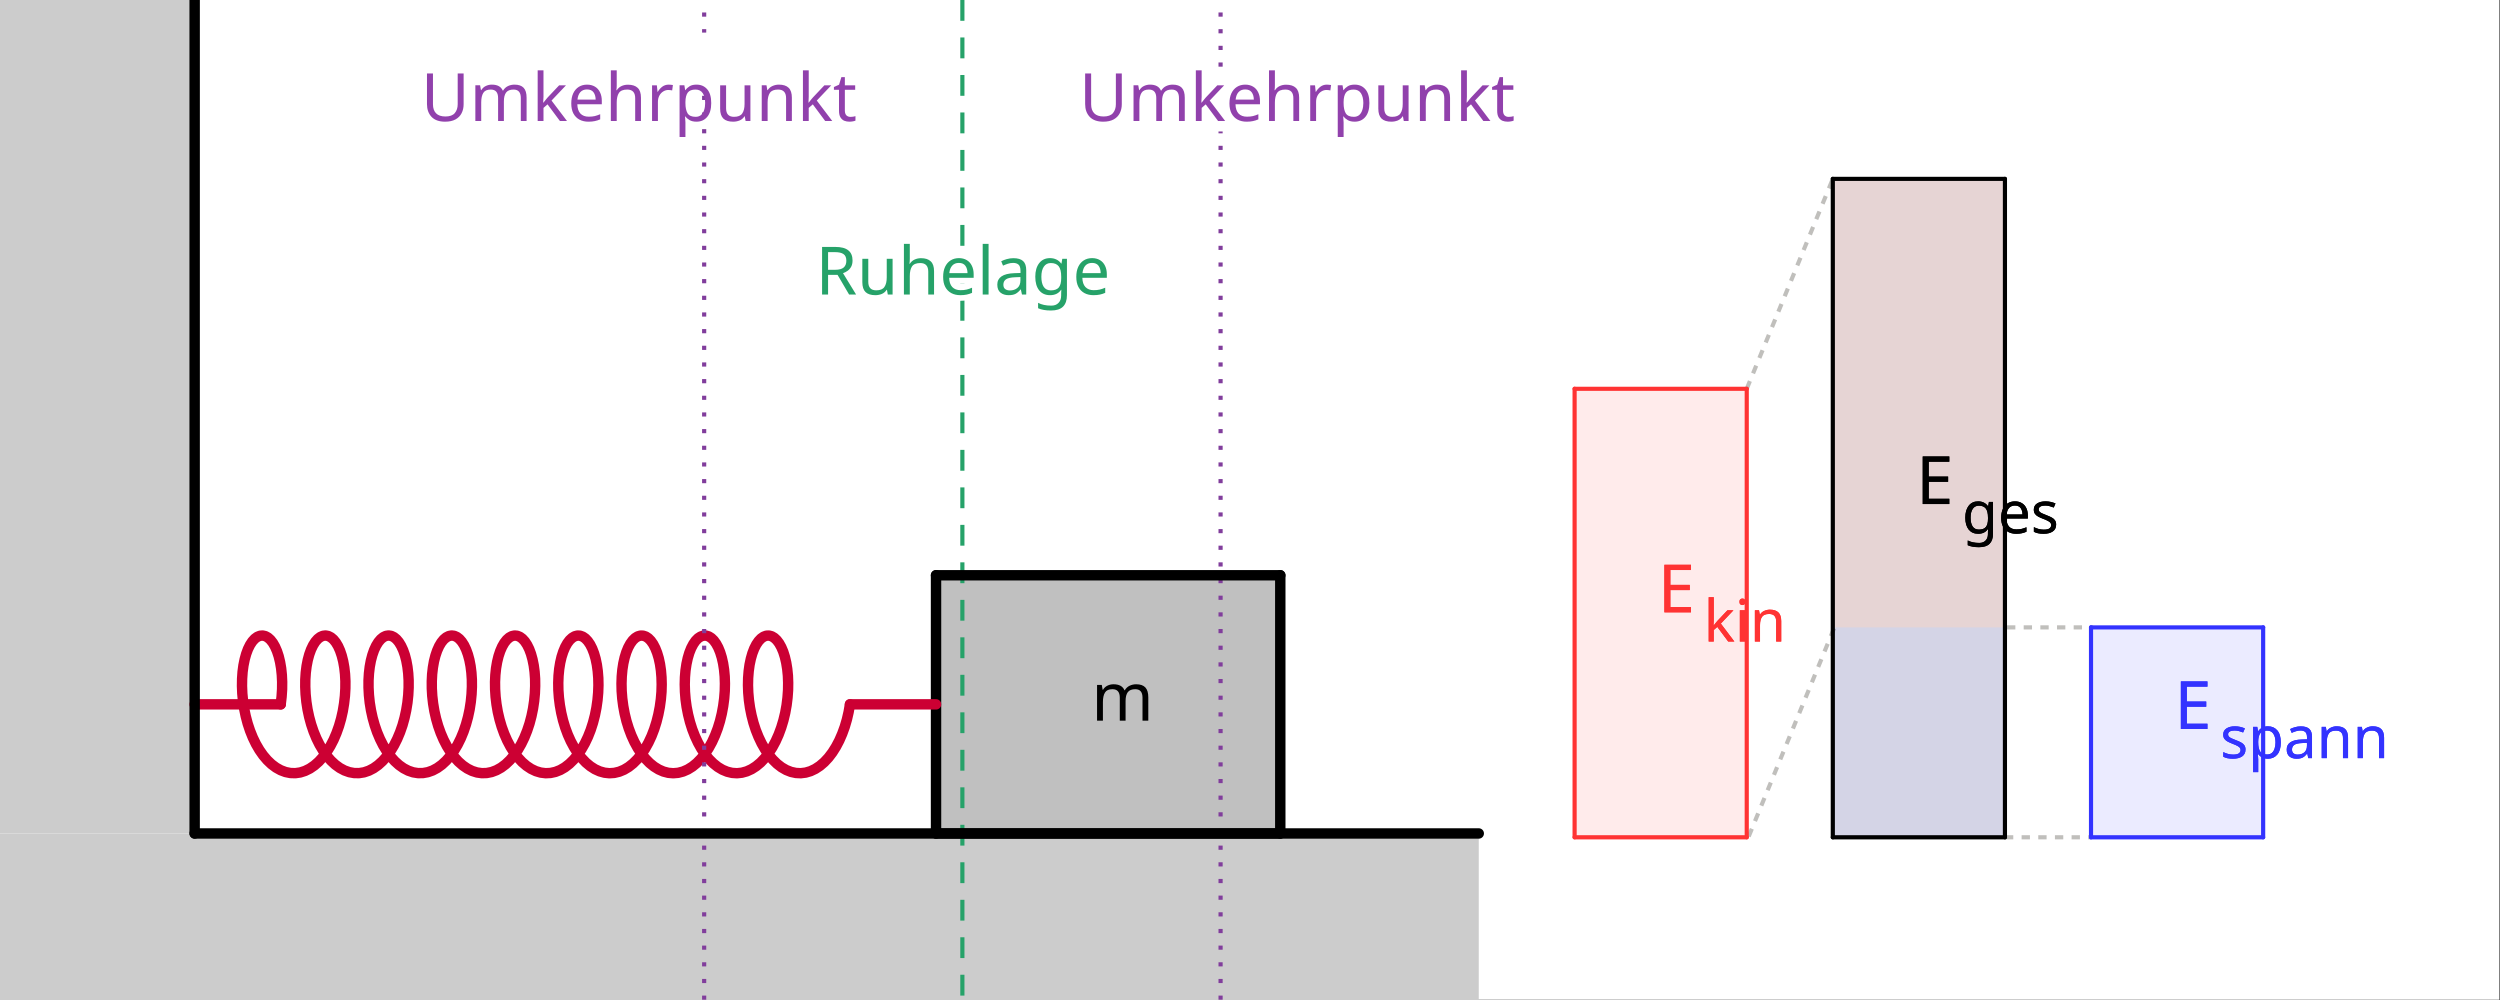 <?xml version="1.0" encoding="UTF-8" standalone="no"?>
<!-- Created with Inkscape (http://www.inkscape.org/) -->
<svg id="svg1" height="240" viewBox="0 0 600 240" width="600" xmlns="http://www.w3.org/2000/svg" xmlns:svg="http://www.w3.org/2000/svg">
 <rect x="0" y="0" width="600" height="240" fill="#333333" stroke="none"/>
 <g id="g1">
  <path id="path1" d="m0 0h450v180h-450z" fill="#fff" transform="scale(1.333)"/>
  <path id="path2" d="m314.492 70 15.496-37.793" fill="none" stroke="#c0bfbc" stroke-dasharray="1.5,1.5" stroke-width=".75" transform="scale(1.333)"/>
  <path id="path3" d="m168.527 103.574h61.98v46.488h-61.98z" fill-opacity=".247" fill-rule="evenodd" transform="scale(1.333)"/>
  <path id="path4" d="m204.574 123.199c.731 0 1.274.188 1.633.563s.539.976.539 1.8v4.188h-1.043v-4.141c0-1.015-.433-1.523-1.308-1.523-.622 0-1.071.18-1.344.539-.262.359-.395.887-.395 1.574v3.551h-1.043v-4.141c0-1.015-.441-1.523-1.32-1.523-.648 0-1.098.199-1.344.602-.25.398-.375.972-.375 1.726v3.336h-1.054v-6.434h.851l.156.879h.063c.199-.336.465-.586.801-.746.343-.168.711-.25 1.093-.25 1.008 0 1.664.36 1.969 1.078h.059c.215-.367.508-.64.875-.816.371-.176.765-.262 1.187-.262z" transform="scale(1.333)"/>
  <path id="path5" d="m-274.871-159.855h309.918v309.918h-309.918z" fill="#ccc" fill-rule="evenodd" transform="scale(1.333)"/>
  <path id="path6" d="m283.5 70h30.992v80.75h-30.992z" fill="#f33" fill-opacity=".098" fill-rule="evenodd" transform="scale(1.333)"/>
  <path id="path7" d="m314.84 150.609 15.496-37.797" fill="none" stroke="#c0bfbc" stroke-dasharray="1.5,1.5" stroke-width=".75" transform="scale(1.333)"/>
  <path id="path8" d="m304.453 110.25h-4.789v-8.566h4.789v.945h-3.711v2.676h3.492v.937h-3.492v3.059h3.711z" fill="#f33" transform="scale(1.333)"/>
  <path id="path9" d="m304.453 110.25h-4.789v-8.566h4.789v.945h-3.711v2.676h3.492v.937h-3.492v3.059h3.711z" fill="#f33" transform="scale(1.333)"/>
  <path id="path10" d="m308.555 107.52v4.168c0 .113-.004.261-.02.441-.008.183-.015.34-.019.473h.039c.043-.055.105-.137.191-.243.082-.105.168-.207.25-.312.094-.113.168-.203.231-.274l1.796-1.902h1.082l-2.277 2.406 2.434 3.223h-1.114l-1.953-2.625-.64.555v2.07h-.914v-7.98zm5.168.242c.14 0 .261.047.367.148.113.09.168.238.168.438 0 .203-.055.355-.168.453-.106.09-.227.137-.367.137-.157 0-.285-.047-.391-.137-.105-.098-.156-.25-.156-.453 0-.2.051-.348.156-.438.106-.101.234-.148.391-.148zm.449 2.109v5.629h-.922v-5.629zm4.496-.105c.672 0 1.18.164 1.523.496.34.328.512.851.512 1.574v3.664h-.914v-3.602c0-.902-.418-1.355-1.258-1.355-.625 0-1.054.176-1.293.527-.238.348-.355.852-.355 1.512v2.918h-.926v-5.629h.746l.137.766h.055c.179-.293.433-.508.753-.649.325-.148.661-.222 1.02-.222z" fill="#f33" transform="scale(1.333)"/>
  <path id="path11" d="m361.355 112.957h15.497" fill="none" stroke="#c0bfbc" stroke-dasharray="1.5,1.5" stroke-width=".75" transform="scale(1.333)"/>
  <path id="path12" d="m308.555 107.52v4.168c0 .113-.004.261-.02.441-.008.183-.015.34-.019.473h.039c.043-.055.105-.137.191-.243.082-.105.168-.207.25-.312.094-.113.168-.203.231-.274l1.796-1.902h1.082l-2.277 2.406 2.434 3.223h-1.114l-1.953-2.625-.64.555v2.07h-.914v-7.98zm5.168.242c.14 0 .261.047.367.148.113.09.168.238.168.438 0 .203-.055.355-.168.453-.106.09-.227.137-.367.137-.157 0-.285-.047-.391-.137-.105-.098-.156-.25-.156-.453 0-.2.051-.348.156-.438.106-.101.234-.148.391-.148zm.449 2.109v5.629h-.922v-5.629zm4.496-.105c.672 0 1.18.164 1.523.496.34.328.512.851.512 1.574v3.664h-.914v-3.602c0-.902-.418-1.355-1.258-1.355-.625 0-1.054.176-1.293.527-.238.348-.355.852-.355 1.512v2.918h-.926v-5.629h.746l.137.766h.055c.179-.293.433-.508.753-.649.325-.148.661-.222 1.02-.222z" fill="#f33" transform="scale(1.333)"/>
  <path id="path13" d="m-274.871 150.062h541.113v309.918h-541.113z" fill="#ccc" fill-rule="evenodd" transform="scale(1.333)"/>
  <path id="path14" d="m153.031 126.816-.238 1.368-.313 1.351-.386 1.317-.461 1.265-.524 1.203-.593 1.125-.649 1.032-.703.925-.754.809-.793.68-.828.547-.855.406-.872.258-.882.109-.883-.043-.879-.191-.859-.34-.844-.485-.809-.625-.769-.754-.727-.871-.676-.988-.617-1.082-.555-1.172-.492-1.238-.418-1.297-.343-1.336-.274-1.363-.195-1.367-.121-1.36-.047-1.332.027-1.293.098-1.234.16-1.16.227-1.075.277-.972.332-.863.375-.739.414-.605.441-.469.465-.324.481-.18.484-.023.481.125.468.277.453.422.422.558.391.7.348.82.296.938.243 1.042.183 1.133.121 1.211.047 1.274-.019 1.32-.098 1.352-.168 1.367-.246 1.367-.324 1.348-.395 1.312-.465 1.258-.535 1.195-.597 1.113-.657 1.02-.707.914-.757.797-.801.664-.828.531-.856.391-.875.242-.883.094-.883-.059-.878-.211-.86-.355-.836-.5-.804-.641-.77-.765-.719-.887-.672-.996-.609-1.094-.547-1.18-.484-1.246-.41-1.304-.336-1.34-.266-1.364-.187-1.367-.11-1.355-.039-1.332.035-1.285.102-1.227.172-1.152.23-1.063.285-.961.336-.847.383-.727.414-.594.446-.453.468-.305.477-.16.484-.007.481.14.468.293.45.438.418.578.386.711.34.832.293.953.238 1.051.176 1.14.113 1.219.04 1.281-.028 1.324-.105 1.356-.18 1.367-.254 1.367-.328 1.344-.402 1.305-.477 1.254-.539 1.187-.605 1.106-.664 1.007-.715.899-.762.781-.801.652-.832.516-.859.375-.875.227-.883.074-.887-.074-.875-.227-.855-.375-.836-.516-.801-.652-.762-.781-.715-.899-.664-1.007-.605-1.106-.539-1.187-.473-1.254-.406-1.305-.328-1.344-.254-1.367-.18-1.367-.105-1.356-.028-1.324.043-1.281.11-1.219.176-1.14.238-1.051.293-.953.34-.832.386-.711.418-.578.45-.438.468-.293.481-.14.484.007.481.16.464.305.446.453.418.594.379.727.336.847.289.961.23 1.063.168 1.152.102 1.227.035 1.285-.035 1.332-.114 1.355-.187 1.367-.266 1.364-.336 1.34-.41 1.304-.48 1.246-.551 1.18-.609 1.094-.668.996-.723.887-.766.765-.808.641-.836.5-.86.355-.879.211-.882.059-.883-.094-.871-.242-.86-.391-.828-.531-.797-.664-.757-.797-.711-.914-.657-1.02-.597-1.113-.535-1.195-.465-1.258-.395-1.312-.32-1.348-.246-1.367-.172-1.367-.098-1.352-.019-1.32.05-1.274.118-1.211.183-1.133.242-1.042.301-.938.344-.82.391-.7.421-.558.454-.422.468-.277.481-.125.484.023.481.18.465.324.441.469.414.605.375.739.332.863.281.972.223 1.075.16 1.16.098 1.234.027 1.293-.047 1.332-.121 1.36-.195 1.367-.27 1.363-.347 1.336-.418 1.297-.489 1.238-.558 1.172-.617 1.082-.676.988-.727.871-.769.754-.809.625-.84.485-.863.34-.879.191-.883.043-.883-.109-.871-.258-.855-.406-.828-.547-.793-.68-.75-.809-.707-.925-.649-1.032-.59-1.125-.527-1.203-.457-1.265-.387-1.317-.316-1.351-.234-1.368-.164-1.363-.086-1.351-.016-1.317.059-1.265.125-1.204.191-1.125.25-1.031.305-.926.351-.808.391-.68.43-.547.453-.406.472-.258.481-.109.484.043.477.191.461.34.441.484.41.625.371.75.325.875.273.989.219 1.082.156 1.168.09 1.242.015 1.297-.054 1.336-.129 1.363-.203 1.367-.281 1.36-.352 1.332-.43 1.292-.496 1.235-.562 1.16-.625 1.074-.68.973-.731.859-.777.742-.812.606-.844.469-.863.324-.879.176-.887.027-.879-.125-.871-.277-.852-.422-.824-.563-.789-.695-.746-.82-.699-.938-.645-1.043-.582-1.133-.519-1.211-.453-1.273-.379-1.32-.305-1.352-.227-1.367-.156-1.367-.078-1.348-.004-1.312.063-1.262.136-1.191.196-1.118.258-1.019.308-.91.356-.797.398-.668.43-.531.457-.387.472-.242.485-.094.48.058.477.211.461.356.437.5.406.637.364.769.32.887.27.996.211 1.094.148 1.179.082 1.246.008 1.305-.063 1.34-.136 1.363-.211 1.367-.289 1.356-.364 1.332-.433 1.285-.504 1.227-.57 1.152-.629 1.063-.688.96-.738.848-.781.727-.817.59-.844.453-.867.308-.883.16-.882.008-.879-.14-.871-.293-.848-.438-.82-.578-.786-.711-.742-.832-.691-.953-.641-1.051-.574-1.144-.512-1.215-.441-1.282-.371-1.324-.297-1.355-.223-1.367-.144-1.368-.071-1.343v-1.305l.075-1.254.14-1.187.203-1.106.266-1.008.313-.898.363-.781.402-.653.434-.515.457-.375.472-.227.485-.074.484.074.473.227.461.375.433.515.399.653.363.781.317.898.261 1.008.203 1.106.141 1.187.074 1.254v1.305l-.07 1.343-.145 1.368-.222 1.367-.297 1.355-.367 1.324-.446 1.282-.511 1.215-.575 1.144-.636 1.051-.696.953-.742.832-.785.711-.82.578-.848.438-.867.293-.883.14-.883-.008-.879-.16-.867-.308-.847-.453-.817-.59-.781-.727-.738-.848-.684-.96-.633-1.063-.57-1.152-.504-1.227-.434-1.285-.363-1.332-.289-1.356-.211-1.367-.137-1.363-.062-1.34.008-1.305.082-1.246.148-1.179.211-1.094.27-.996.32-.887.367-.769.402-.637.438-.5.461-.356.476-.211.485-.058.48.094.473.242.457.387.43.531.398.668.356.797.308.91.258 1.019.199 1.118.133 1.191.066 1.262-.007 1.312-.079 1.348-.156 1.367-.226 1.367-.305 1.352-.379 1.32-.453 1.273-.516 1.211-.586 1.133-.644 1.043-.699.938-.746.82-.79.695-.824.563-.851.422-.871.277-.879.125-.887-.027-.879-.176-.863-.324-.844-.469-.812-.606-.778-.742-.73-.859-.68-.973-.625-1.074-.562-1.16-.497-1.235-.429-1.292-.352-1.332-.281-1.36-.203-1.367-.129-1.363-.055-1.336.02-1.297.086-1.242.156-1.168.219-1.082.273-.989.324-.875.371-.75.411-.625.441-.484.461-.34.476-.191.485-.043.484.109.469.258.453.406.43.547.39.68.352.808.305.926.25 1.031.191 1.125.125 1.204.059 1.265-.012 1.317-.09 1.351-.16 1.363" fill="none" stroke="#c03" stroke-linecap="round" stroke-linejoin="round" stroke-miterlimit="10" stroke-width="1.875" transform="scale(1.333)"/>
  <path id="path15" d="m173.27 645v-648.75" fill="none" stroke="#26a269" stroke-dasharray="3.75,3" stroke-linejoin="round" stroke-miterlimit="10" stroke-width=".75" transform="scale(1.333)"/>
  <path id="path16" d="m219.758 645v-648.75" fill="none" stroke="#813d9c" stroke-dasharray=".75,2.25" stroke-linejoin="round" stroke-miterlimit="10" stroke-width=".75" transform="scale(1.333)"/>
  <path id="path17" d="m126.781 645v-648.75" fill="none" stroke="#813d9c" stroke-dasharray=".75,2.25" stroke-linejoin="round" stroke-miterlimit="10" stroke-width=".75" transform="scale(1.333)"/>
  <path id="path18" d="m168.527 103.574h61.981" fill="none" stroke="#000" stroke-linecap="round" stroke-linejoin="round" stroke-miterlimit="10" stroke-width="1.875" transform="scale(1.333)"/>
  <path id="path19" d="m230.508 103.574v46.488" fill="none" stroke="#000" stroke-linecap="round" stroke-linejoin="round" stroke-miterlimit="10" stroke-width="1.875" transform="scale(1.333)"/>
  <path id="path20" d="m230.508 150.062h-61.981" fill="none" stroke="#000" stroke-linecap="round" stroke-linejoin="round" stroke-miterlimit="10" stroke-width="1.875" transform="scale(1.333)"/>
  <path id="path21" d="m168.527 150.062v-46.488" fill="none" stroke="#000" stroke-linecap="round" stroke-linejoin="round" stroke-miterlimit="10" stroke-width="1.875" transform="scale(1.333)"/>
  <path id="path22" d="m168.527 126.816h-15.496" fill="none" stroke="#c03" stroke-linecap="round" stroke-linejoin="round" stroke-miterlimit="10" stroke-width="1.875" transform="scale(1.333)"/>
  <path id="path23" d="m35.047 126.816h15.496" fill="none" stroke="#c03" stroke-linecap="round" stroke-linejoin="round" stroke-miterlimit="10" stroke-width="1.875" transform="scale(1.333)"/>
  <path id="path24" d="m283.5 150.75v-80.75" fill="none" stroke="#f33" stroke-linecap="round" stroke-linejoin="round" stroke-miterlimit="10" stroke-width=".75" transform="scale(1.333)"/>
  <path id="path25" d="m283.5 70h30.992" fill="none" stroke="#f33" stroke-linecap="round" stroke-linejoin="round" stroke-miterlimit="10" stroke-width=".75" transform="scale(1.333)"/>
  <path id="path26" d="m314.492 70v80.75" fill="none" stroke="#f33" stroke-linecap="round" stroke-linejoin="round" stroke-miterlimit="10" stroke-width=".75" transform="scale(1.333)"/>
  <path id="path27" d="m314.492 150.75h-30.992" fill="none" stroke="#f33" stroke-linecap="round" stroke-linejoin="round" stroke-miterlimit="10" stroke-width=".75" transform="scale(1.333)"/>
  <path id="path28" d="m360.98 150.75h15.497" fill="none" stroke="#c0bfbc" stroke-dasharray="1.5,1.5" stroke-width=".75" transform="scale(1.333)"/>
  <path id="path29" d="m329.988 112.957h30.992v37.793h-30.992z" fill="#33f" fill-opacity=".098" fill-rule="evenodd" transform="scale(1.333)"/>
  <path id="path30" d="m329.988 32.207h30.992v80.75h-30.992z" fill="#f33" fill-opacity=".098" fill-rule="evenodd" transform="scale(1.333)"/>
  <path id="path31" d="m329.988 32.207h30.992v118.543h-30.992z" fill-opacity=".098" fill-rule="evenodd" transform="scale(1.333)"/>
  <path id="path32" d="m350.965 90.75h-4.789v-8.566h4.789v.945h-3.707v2.676h3.492v.937h-3.492v3.059h3.707z" transform="scale(1.333)"/>
  <path id="path33" d="m350.965 90.75h-4.789v-8.566h4.789v.945h-3.707v2.676h3.492v.937h-3.492v3.059h3.707z" transform="scale(1.333)"/>
  <path id="path34" d="m356.148 90.266c.372 0 .704.07 1 .211.301.14.555.355.766.64h.051l.129-.746h.734v5.723c0 .804-.207 1.41-.621 1.816-.406.406-1.039.61-1.898.61-.829 0-1.504-.118-2.028-.356v-.852c.551.293 1.246.442 2.078.442.485 0 .864-.145 1.133-.43.281-.281.422-.668.422-1.156v-.219c0-.086.004-.203.012-.359.004-.16.012-.274.019-.336h-.043c-.375.566-.957.851-1.742.851-.726 0-1.297-.257-1.711-.765-.406-.512-.609-1.227-.609-2.145 0-.894.203-1.605.609-2.129.414-.535.981-.8 1.699-.8zm.129.777c-.468 0-.836.191-1.093.566-.258.371-.387.907-.387 1.598s.125 1.227.375 1.598c.254.363.629.543 1.125.543.566 0 .98-.149 1.238-.45.258-.308.391-.8.391-1.48v-.223c0-.761-.133-1.312-.399-1.648-.269-.336-.683-.504-1.25-.504zm6.508-.777c.477 0 .891.105 1.238.316.352.211.618.508.801.891.188.379.281.824.281 1.336v.554h-3.851c.012.637.176 1.125.48 1.461.317.328.754.492 1.313.492.359 0 .672-.031.945-.093.281-.071.567-.168.863-.293v.808c-.289.125-.57.215-.851.274-.281.062-.613.093-.996.093-.539 0-1.012-.109-1.418-.324-.406-.219-.727-.539-.957-.969-.223-.425-.336-.953-.336-1.585 0-.614.101-1.145.305-1.586.21-.438.5-.778.871-1.016.379-.238.816-.359 1.312-.359zm-.008.757c-.441 0-.793.145-1.05.43-.254.281-.403.672-.454 1.176h2.868c-.008-.477-.121-.859-.336-1.156-.219-.301-.559-.45-1.028-.45zm7.422 3.422c0 .547-.203.961-.609 1.239-.406.281-.953.421-1.637.421-.394 0-.734-.031-1.019-.093-.282-.063-.528-.153-.746-.266v-.84c.222.114.492.219.808.317.324.089.649.136.977.136.468 0 .808-.074 1.019-.218.211-.157.313-.36.313-.61 0-.14-.035-.265-.114-.379-.078-.113-.218-.222-.421-.336-.196-.113-.477-.238-.848-.378-.367-.141-.676-.282-.938-.418-.257-.141-.457-.309-.597-.504-.141-.2-.211-.45-.211-.758 0-.477.195-.844.578-1.102.394-.258.902-.39 1.535-.39.344 0 .66.035.953.105.301.07.582.16.84.274l-.312.734c-.239-.098-.489-.18-.747-.25-.257-.07-.527-.106-.796-.106-.379 0-.672.063-.875.188-.196.121-.293.285-.293.496 0 .16.046.293.136.398.09.106.243.211.453.313.215.105.504.227.86.359.359.133.66.27.914.411.254.136.445.308.578.511.133.199.199.446.199.746z" transform="scale(1.333)"/>
  <path id="path35" d="m356.148 90.266c.372 0 .704.07 1 .211.301.14.555.355.766.64h.051l.129-.746h.734v5.723c0 .804-.207 1.41-.621 1.816-.406.406-1.039.61-1.898.61-.829 0-1.504-.118-2.028-.356v-.852c.551.293 1.246.442 2.078.442.485 0 .864-.145 1.133-.43.281-.281.422-.668.422-1.156v-.219c0-.086.004-.203.012-.359.004-.16.012-.274.019-.336h-.043c-.375.566-.957.851-1.742.851-.726 0-1.297-.257-1.711-.765-.406-.512-.609-1.227-.609-2.145 0-.894.203-1.605.609-2.129.414-.535.981-.8 1.699-.8zm.129.777c-.468 0-.836.191-1.093.566-.258.371-.387.907-.387 1.598s.125 1.227.375 1.598c.254.363.629.543 1.125.543.566 0 .98-.149 1.238-.45.258-.308.391-.8.391-1.48v-.223c0-.761-.133-1.312-.399-1.648-.269-.336-.683-.504-1.25-.504zm6.508-.777c.477 0 .891.105 1.238.316.352.211.618.508.801.891.188.379.281.824.281 1.336v.554h-3.851c.012.637.176 1.125.48 1.461.317.328.754.492 1.313.492.359 0 .672-.031.945-.093.281-.071.567-.168.863-.293v.808c-.289.125-.57.215-.851.274-.281.062-.613.093-.996.093-.539 0-1.012-.109-1.418-.324-.406-.219-.727-.539-.957-.969-.223-.425-.336-.953-.336-1.585 0-.614.101-1.145.305-1.586.21-.438.5-.778.871-1.016.379-.238.816-.359 1.312-.359zm-.008.757c-.441 0-.793.145-1.05.43-.254.281-.403.672-.454 1.176h2.868c-.008-.477-.121-.859-.336-1.156-.219-.301-.559-.45-1.028-.45zm7.422 3.422c0 .547-.203.961-.609 1.239-.406.281-.953.421-1.637.421-.394 0-.734-.031-1.019-.093-.282-.063-.528-.153-.746-.266v-.84c.222.114.492.219.808.317.324.089.649.136.977.136.468 0 .808-.074 1.019-.218.211-.157.313-.36.313-.61 0-.14-.035-.265-.114-.379-.078-.113-.218-.222-.421-.336-.196-.113-.477-.238-.848-.378-.367-.141-.676-.282-.938-.418-.257-.141-.457-.309-.597-.504-.141-.2-.211-.45-.211-.758 0-.477.195-.844.578-1.102.394-.258.902-.39 1.535-.39.344 0 .66.035.953.105.301.07.582.16.84.274l-.312.734c-.239-.098-.489-.18-.747-.25-.257-.07-.527-.106-.796-.106-.379 0-.672.063-.875.188-.196.121-.293.285-.293.496 0 .16.046.293.136.398.09.106.243.211.453.313.215.105.504.227.86.359.359.133.66.27.914.411.254.136.445.308.578.511.133.199.199.446.199.746z" transform="scale(1.333)"/>
  <path id="path36" d="m329.988 150.75v-118.543" fill="none" stroke="#000" stroke-linecap="round" stroke-linejoin="round" stroke-miterlimit="10" stroke-width=".75" transform="scale(1.333)"/>
  <path id="path37" d="m329.988 32.207h30.992" fill="none" stroke="#000" stroke-linecap="round" stroke-linejoin="round" stroke-miterlimit="10" stroke-width=".75" transform="scale(1.333)"/>
  <path id="path38" d="m360.98 32.207v118.543" fill="none" stroke="#000" stroke-linecap="round" stroke-linejoin="round" stroke-miterlimit="10" stroke-width=".75" transform="scale(1.333)"/>
  <path id="path39" d="m360.98 150.75h-30.992" fill="none" stroke="#000" stroke-linecap="round" stroke-linejoin="round" stroke-miterlimit="10" stroke-width=".75" transform="scale(1.333)"/>
  <path id="path40" d="m35.047 150.062h231.195" fill="none" stroke="#000" stroke-linecap="round" stroke-linejoin="round" stroke-miterlimit="10" stroke-width="1.875" transform="scale(1.333)"/>
  <path id="path41" d="m35.047 150.062v-153.812" fill="none" stroke="#000" stroke-linecap="round" stroke-linejoin="round" stroke-miterlimit="10" stroke-width="1.875" transform="scale(1.333)"/>
  <path id="path42" d="m376.477 112.957h30.992v37.793h-30.992z" fill="#33f" fill-opacity=".098" fill-rule="evenodd" transform="scale(1.333)"/>
  <path id="path43" d="m397.441 131.25h-4.789v-8.566h4.789v.945h-3.711v2.676h3.493v.937h-3.493v3.059h3.711z" fill="#33f" transform="scale(1.333)"/>
  <path id="path44" d="m397.441 131.25h-4.789v-8.566h4.789v.945h-3.711v2.676h3.493v.937h-3.493v3.059h3.711z" fill="#33f" transform="scale(1.333)"/>
  <path id="path45" d="m404.293 134.945c0 .547-.203.961-.605 1.239-.407.281-.954.421-1.641.421-.391 0-.731-.031-1.02-.093-.277-.063-.527-.153-.742-.266v-.84c.223.114.492.219.809.317.32.089.644.136.976.136.469 0 .809-.074 1.016-.218.211-.157.316-.36.316-.61 0-.14-.039-.265-.117-.379-.074-.113-.215-.222-.418-.336-.195-.113-.48-.238-.851-.378-.364-.141-.676-.282-.934-.418-.258-.141-.457-.309-.598-.504-.14-.2-.211-.45-.211-.758 0-.477.192-.844.579-1.102.39-.258.902-.39 1.531-.39.344 0 .664.035.957.105.301.07.582.16.84.274l-.317.734c-.238-.098-.484-.18-.746-.25-.258-.07-.523-.106-.797-.106-.379 0-.668.063-.871.188-.195.121-.293.285-.293.496 0 .16.043.293.137.398.09.106.238.211.449.313.219.105.504.227.863.359.356.133.661.27.915.411.25.136.441.308.574.511.133.199.199.446.199.746zm4.043-4.179c.695 0 1.25.242 1.672.726.426.481.64 1.211.64 2.184 0 .957-.214 1.687-.64 2.183-.422.496-.981.746-1.68.746-.433 0-.797-.082-1.082-.242-.281-.16-.5-.351-.664-.578h-.062c.007.121.019.27.031.453.023.18.031.34.031.473v2.309h-.922v-8.149h.754l.129.766h.039c.168-.242.391-.449.664-.617.274-.168.637-.254 1.09-.254zm-.168.777c-.574 0-.98.16-1.219.484-.234.321-.359.813-.367 1.469v.18c0 .691.113 1.226.336 1.605.234.371.656.559 1.273.559.336 0 .614-.094.84-.274.223-.191.387-.449.492-.777.114-.328.168-.703.168-1.125 0-.644-.125-1.156-.379-1.543-.242-.383-.624-.578-1.144-.578zm6.082-.766c.684 0 1.191.153 1.52.453.332.301.496.778.496 1.438v3.832h-.672l-.18-.797h-.043c-.242.309-.504.535-.777.68-.274.148-.645.222-1.114.222-.507 0-.933-.132-1.269-.398-.336-.273-.504-.699-.504-1.273 0-.559.223-.989.66-1.289.442-.309 1.121-.477 2.039-.504l.957-.032v-.336c0-.468-.101-.796-.304-.976-.204-.184-.493-.274-.864-.274-.293 0-.574.047-.84.137-.265.082-.515.18-.746.293l-.281-.691c.242-.133.535-.246.871-.336.336-.098.684-.149 1.051-.149zm1.102 2.973-.829.031c-.703.028-1.187.141-1.461.336-.265.195-.398.473-.398.828 0 .317.094.547.281.696.2.144.446.218.746.218.469 0 .864-.129 1.176-.386.324-.27.485-.672.485-1.219zm5.363-2.984c.672 0 1.18.164 1.523.496.344.328.516.851.516 1.574v3.664h-.914v-3.602c0-.902-.418-1.355-1.258-1.355-.625 0-1.055.176-1.293.527-.238.348-.359.852-.359 1.512v2.918h-.922v-5.629h.746l.137.766h.05c.184-.293.434-.508.758-.649.321-.148.66-.222 1.016-.222zm6.492 0c.672 0 1.18.164 1.52.496.343.328.515.851.515 1.574v3.664h-.914v-3.602c0-.902-.418-1.355-1.258-1.355-.625 0-1.054.176-1.293.527-.238.348-.355.852-.355 1.512v2.918h-.926v-5.629h.746l.137.766h.051c.183-.293.433-.508.758-.649.32-.148.66-.222 1.019-.222z" fill="#33f" transform="scale(1.333)"/>
  <path id="path46" d="m404.293 134.945c0 .547-.203.961-.605 1.239-.407.281-.954.421-1.641.421-.391 0-.731-.031-1.02-.093-.277-.063-.527-.153-.742-.266v-.84c.223.114.492.219.809.317.32.089.644.136.976.136.469 0 .809-.074 1.016-.218.211-.157.316-.36.316-.61 0-.14-.039-.265-.117-.379-.074-.113-.215-.222-.418-.336-.195-.113-.48-.238-.851-.378-.364-.141-.676-.282-.934-.418-.258-.141-.457-.309-.598-.504-.14-.2-.211-.45-.211-.758 0-.477.192-.844.579-1.102.39-.258.902-.39 1.531-.39.344 0 .664.035.957.105.301.07.582.16.84.274l-.317.734c-.238-.098-.484-.18-.746-.25-.258-.07-.523-.106-.797-.106-.379 0-.668.063-.871.188-.195.121-.293.285-.293.496 0 .16.043.293.137.398.09.106.238.211.449.313.219.105.504.227.863.359.356.133.661.27.915.411.25.136.441.308.574.511.133.199.199.446.199.746zm4.043-4.179c.695 0 1.25.242 1.672.726.426.481.64 1.211.64 2.184 0 .957-.214 1.687-.64 2.183-.422.496-.981.746-1.68.746-.433 0-.797-.082-1.082-.242-.281-.16-.5-.351-.664-.578h-.062c.007.121.019.27.031.453.023.18.031.34.031.473v2.309h-.922v-8.149h.754l.129.766h.039c.168-.242.391-.449.664-.617.274-.168.637-.254 1.09-.254zm-.168.777c-.574 0-.98.16-1.219.484-.234.321-.359.813-.367 1.469v.18c0 .691.113 1.226.336 1.605.234.371.656.559 1.273.559.336 0 .614-.094.84-.274.223-.191.387-.449.492-.777.114-.328.168-.703.168-1.125 0-.644-.125-1.156-.379-1.543-.242-.383-.624-.578-1.144-.578zm6.082-.766c.684 0 1.191.153 1.52.453.332.301.496.778.496 1.438v3.832h-.672l-.18-.797h-.043c-.242.309-.504.535-.777.68-.274.148-.645.222-1.114.222-.507 0-.933-.132-1.269-.398-.336-.273-.504-.699-.504-1.273 0-.559.223-.989.66-1.289.442-.309 1.121-.477 2.039-.504l.957-.032v-.336c0-.468-.101-.796-.304-.976-.204-.184-.493-.274-.864-.274-.293 0-.574.047-.84.137-.265.082-.515.18-.746.293l-.281-.691c.242-.133.535-.246.871-.336.336-.098.684-.149 1.051-.149zm1.102 2.973-.829.031c-.703.028-1.187.141-1.461.336-.265.195-.398.473-.398.828 0 .317.094.547.281.696.2.144.446.218.746.218.469 0 .864-.129 1.176-.386.324-.27.485-.672.485-1.219zm5.363-2.984c.672 0 1.18.164 1.523.496.344.328.516.851.516 1.574v3.664h-.914v-3.602c0-.902-.418-1.355-1.258-1.355-.625 0-1.055.176-1.293.527-.238.348-.359.852-.359 1.512v2.918h-.922v-5.629h.746l.137.766h.05c.184-.293.434-.508.758-.649.321-.148.66-.222 1.016-.222zm6.492 0c.672 0 1.18.164 1.52.496.343.328.515.851.515 1.574v3.664h-.914v-3.602c0-.902-.418-1.355-1.258-1.355-.625 0-1.054.176-1.293.527-.238.348-.355.852-.355 1.512v2.918h-.926v-5.629h.746l.137.766h.051c.183-.293.433-.508.758-.649.32-.148.66-.222 1.019-.222z" fill="#33f" transform="scale(1.333)"/>
  <path id="path47" d="m376.477 150.75v-37.793" fill="none" stroke="#33f" stroke-linecap="round" stroke-linejoin="round" stroke-miterlimit="10" stroke-width=".75" transform="scale(1.333)"/>
  <path id="path48" d="m376.477 112.957h30.992" fill="none" stroke="#33f" stroke-linecap="round" stroke-linejoin="round" stroke-miterlimit="10" stroke-width=".75" transform="scale(1.333)"/>
  <path id="path49" d="m407.469 112.957v37.793" fill="none" stroke="#33f" stroke-linecap="round" stroke-linejoin="round" stroke-miterlimit="10" stroke-width=".75" transform="scale(1.333)"/>
  <path id="path50" d="m407.469 150.75h-30.992" fill="none" stroke="#33f" stroke-linecap="round" stroke-linejoin="round" stroke-miterlimit="10" stroke-width=".75" transform="scale(1.333)"/>
  <path id="path51" d="m150.375 44.457c1.066 0 1.848.203 2.352.613.511.399.769 1.008.769 1.825 0 .453-.086.835-.254 1.14-.168.301-.383.547-.648.731-.254.183-.528.324-.813.418l2.352 3.839h-1.262l-2.074-3.539h-1.707v3.539h-1.078v-8.566zm-.059.938h-1.226v3.179h1.285c.695 0 1.203-.136 1.523-.41.321-.277.481-.687.481-1.223 0-.558-.168-.957-.504-1.187-.336-.242-.855-.359-1.559-.359zm10.391 1.199v6.429h-.863l-.156-.851h-.047c-.211.336-.496.586-.864.746-.371.152-.761.227-1.179.227-.774 0-1.36-.184-1.75-.551-.391-.375-.59-.973-.59-1.789v-4.211h1.07v4.14c0 1.024.477 1.536 1.426 1.536.715 0 1.207-.2 1.476-.602.282-.398.422-.977.422-1.727v-3.347zm3.098-2.688v2.676c0 .32-.02.621-.063.898h.074c.207-.328.489-.574.84-.742.36-.168.746-.254 1.164-.254.774 0 1.36.188 1.75.567.403.367.602.961.602 1.785v4.187h-1.043v-4.113c0-1.031-.481-1.551-1.441-1.551-.719 0-1.215.207-1.489.614-.261.402-.394.976-.394 1.73v3.32h-1.059v-9.117zm8.843 2.567c.543 0 1.016.121 1.414.359.403.242.708.582.915 1.02.214.433.324.941.324 1.527v.633h-4.406c.015.73.199 1.285.554 1.668.36.379.86.566 1.5.566.406 0 .766-.035 1.078-.109.321-.078.649-.192.985-.336v.926c-.328.144-.653.246-.973.312-.32.07-.699.106-1.141.106-.613 0-1.156-.125-1.617-.372-.465-.25-.828-.617-1.093-1.105-.258-.488-.383-1.09-.383-1.813 0-.703.113-1.304.347-1.808.239-.504.571-.895.996-1.164.43-.274.93-.41 1.5-.41zm-.011.863c-.504 0-.907.164-1.199.492-.29.32-.461.77-.52 1.344h3.277c-.007-.543-.136-.984-.383-1.32-.25-.344-.64-.516-1.175-.516zm5.351 5.687h-1.058v-9.117h1.058zm4.477-6.539c.781 0 1.363.172 1.738.516s.563.895.563 1.645v4.378h-.766l-.203-.91h-.051c-.277.352-.574.614-.887.782-.312.167-.734.25-1.273.25-.582 0-1.066-.153-1.449-.457-.387-.309-.578-.793-.578-1.45 0-.64.253-1.133.757-1.476.504-.352 1.278-.543 2.329-.578l1.089-.036v-.382c0-.536-.113-.911-.347-1.118-.231-.207-.559-.312-.985-.312-.336 0-.656.055-.957.156-.304.098-.59.211-.855.336l-.324-.789c.281-.152.613-.281.996-.387.386-.109.785-.168 1.203-.168zm1.258 3.399-.946.035c-.8.031-1.359.16-1.668.383-.304.222-.457.539-.457.949 0 .359.106.625.325.793.222.168.507.25.851.25.535 0 .984-.148 1.344-.445.367-.301.551-.766.551-1.391zm5.316-3.41c.426 0 .805.082 1.141.242.343.16.636.402.875.73h.062l.141-.851h.84v6.539c0 .922-.235 1.613-.707 2.078-.465.461-1.188.695-2.172.695-.942 0-1.715-.136-2.317-.41v-.973c.633.336 1.426.504 2.379.504.551 0 .981-.16 1.293-.488.321-.32.481-.762.481-1.32v-.254c0-.094.004-.231.011-.406.008-.184.016-.313.024-.387h-.047c-.43.648-1.094.973-1.992.973-.832 0-1.485-.293-1.957-.875-.461-.586-.696-1.399-.696-2.45 0-1.023.235-1.836.696-2.433.472-.61 1.121-.914 1.945-.914zm.145.886c-.536 0-.954.219-1.246.649-.297.426-.446 1.035-.446 1.824 0 .793.145 1.402.43 1.824.289.418.719.625 1.285.625.648 0 1.121-.172 1.418-.515.293-.352.441-.918.441-1.692v-.254c0-.871-.152-1.5-.453-1.882-.304-.383-.781-.579-1.429-.579zm7.441-.886c.543 0 1.016.121 1.414.359.402.242.703.582.914 1.02.215.433.324.941.324 1.527v.633h-4.406c.016.73.199 1.285.551 1.668.363.379.863.566 1.5.566.41 0 .769-.035 1.082-.109.32-.078.648-.192.984-.336v.926c-.328.144-.652.246-.972.312-.321.07-.7.106-1.141.106-.617 0-1.156-.125-1.621-.372-.461-.25-.828-.617-1.09-1.105-.258-.488-.383-1.09-.383-1.813 0-.703.114-1.304.348-1.808.238-.504.57-.895.996-1.164.43-.274.93-.41 1.5-.41zm-.012.863c-.504 0-.906.164-1.203.492-.285.32-.457.77-.515 1.344h3.277c-.008-.543-.137-.984-.383-1.32-.25-.344-.641-.516-1.176-.516z" fill="#fff" stroke="#fff" stroke-width="2.025" transform="scale(1.333)"/>
  <path id="path52" d="m150.375 44.457c1.066 0 1.848.203 2.352.613.511.399.769 1.008.769 1.825 0 .453-.086.835-.254 1.14-.168.301-.383.547-.648.731-.254.183-.528.324-.813.418l2.352 3.839h-1.262l-2.074-3.539h-1.707v3.539h-1.078v-8.566zm-.059.938h-1.226v3.179h1.285c.695 0 1.203-.136 1.523-.41.321-.277.481-.687.481-1.223 0-.558-.168-.957-.504-1.187-.336-.242-.855-.359-1.559-.359zm10.391 1.199v6.429h-.863l-.156-.851h-.047c-.211.336-.496.586-.864.746-.371.152-.761.227-1.179.227-.774 0-1.36-.184-1.75-.551-.391-.375-.59-.973-.59-1.789v-4.211h1.07v4.14c0 1.024.477 1.536 1.426 1.536.715 0 1.207-.2 1.476-.602.282-.398.422-.977.422-1.727v-3.347zm3.098-2.688v2.676c0 .32-.02.621-.063.898h.074c.207-.328.489-.574.84-.742.36-.168.746-.254 1.164-.254.774 0 1.36.188 1.75.567.403.367.602.961.602 1.785v4.187h-1.043v-4.113c0-1.031-.481-1.551-1.441-1.551-.719 0-1.215.207-1.489.614-.261.402-.394.976-.394 1.73v3.32h-1.059v-9.117zm8.843 2.567c.543 0 1.016.121 1.414.359.403.242.708.582.915 1.02.214.433.324.941.324 1.527v.633h-4.406c.015.73.199 1.285.554 1.668.36.379.86.566 1.5.566.406 0 .766-.035 1.078-.109.321-.078.649-.192.985-.336v.926c-.328.144-.653.246-.973.312-.32.07-.699.106-1.141.106-.613 0-1.156-.125-1.617-.372-.465-.25-.828-.617-1.093-1.105-.258-.488-.383-1.09-.383-1.813 0-.703.113-1.304.347-1.808.239-.504.571-.895.996-1.164.43-.274.93-.41 1.5-.41zm-.011.863c-.504 0-.907.164-1.199.492-.29.32-.461.77-.52 1.344h3.277c-.007-.543-.136-.984-.383-1.32-.25-.344-.64-.516-1.175-.516zm5.351 5.687h-1.058v-9.117h1.058zm4.477-6.539c.781 0 1.363.172 1.738.516s.563.895.563 1.645v4.378h-.766l-.203-.91h-.051c-.277.352-.574.614-.887.782-.312.167-.734.25-1.273.25-.582 0-1.066-.153-1.449-.457-.387-.309-.578-.793-.578-1.45 0-.64.253-1.133.757-1.476.504-.352 1.278-.543 2.329-.578l1.089-.036v-.382c0-.536-.113-.911-.347-1.118-.231-.207-.559-.312-.985-.312-.336 0-.656.055-.957.156-.304.098-.59.211-.855.336l-.324-.789c.281-.152.613-.281.996-.387.386-.109.785-.168 1.203-.168zm1.258 3.399-.946.035c-.8.031-1.359.16-1.668.383-.304.222-.457.539-.457.949 0 .359.106.625.325.793.222.168.507.25.851.25.535 0 .984-.148 1.344-.445.367-.301.551-.766.551-1.391zm5.316-3.41c.426 0 .805.082 1.141.242.343.16.636.402.875.73h.062l.141-.851h.84v6.539c0 .922-.235 1.613-.707 2.078-.465.461-1.188.695-2.172.695-.942 0-1.715-.136-2.317-.41v-.973c.633.336 1.426.504 2.379.504.551 0 .981-.16 1.293-.488.321-.32.481-.762.481-1.32v-.254c0-.094.004-.231.011-.406.008-.184.016-.313.024-.387h-.047c-.43.648-1.094.973-1.992.973-.832 0-1.485-.293-1.957-.875-.461-.586-.696-1.399-.696-2.45 0-1.023.235-1.836.696-2.433.472-.61 1.121-.914 1.945-.914zm.145.886c-.536 0-.954.219-1.246.649-.297.426-.446 1.035-.446 1.824 0 .793.145 1.402.43 1.824.289.418.719.625 1.285.625.648 0 1.121-.172 1.418-.515.293-.352.441-.918.441-1.692v-.254c0-.871-.152-1.5-.453-1.882-.304-.383-.781-.579-1.429-.579zm7.441-.886c.543 0 1.016.121 1.414.359.402.242.703.582.914 1.02.215.433.324.941.324 1.527v.633h-4.406c.016.73.199 1.285.551 1.668.363.379.863.566 1.5.566.41 0 .769-.035 1.082-.109.32-.078.648-.192.984-.336v.926c-.328.144-.652.246-.972.312-.321.07-.7.106-1.141.106-.617 0-1.156-.125-1.621-.372-.461-.25-.828-.617-1.09-1.105-.258-.488-.383-1.09-.383-1.813 0-.703.114-1.304.348-1.808.238-.504.57-.895.996-1.164.43-.274.93-.41 1.5-.41zm-.012.863c-.504 0-.906.164-1.203.492-.285.32-.457.77-.515 1.344h3.277c-.008-.543-.137-.984-.383-1.32-.25-.344-.641-.516-1.176-.516z" fill="#26a269" transform="scale(1.333)"/>
  <path id="path53" d="m201.973 13.223v5.543c0 .593-.118 1.129-.36 1.609-.238.473-.605.848-1.101 1.125-.496.273-1.121.41-1.875.41-1.071 0-1.883-.289-2.434-.863-.555-.586-.828-1.352-.828-2.305v-5.519h1.078v5.554c0 .696.184 1.239.555 1.621.375.383.937.575 1.691.575.774 0 1.336-.203 1.68-.61.351-.418.527-.949.527-1.597v-5.543zm9.168 2.015c.73 0 1.273.188 1.632.563.36.375.539.976.539 1.801v4.187h-1.042v-4.141c0-1.015-.434-1.523-1.309-1.523-.621 0-1.07.18-1.344.539-.262.363-.394.887-.394 1.574v3.551h-1.043v-4.141c0-1.015-.442-1.523-1.321-1.523-.648 0-1.097.199-1.343.602-.25.398-.375.976-.375 1.726v3.336h-1.055v-6.43h.852l.156.875h.058c.203-.336.469-.586.805-.746.344-.168.711-.25 1.094-.25 1.008 0 1.664.36 1.969 1.078h.058c.215-.367.508-.64.875-.816s.766-.262 1.188-.262zm5.211-2.57v4.766c0 .128-.008.296-.028.504-.008.207-.015.386-.023.539h.051c.046-.063.117-.157.214-.274.094-.121.192-.242.289-.363.102-.125.192-.231.262-.309l2.055-2.172h1.234l-2.605 2.746 2.785 3.684h-1.274l-2.23-3-.73.637v2.363h-1.047v-9.121zm7.847 2.57c.543 0 1.016.121 1.414.36.403.238.703.578.914 1.019.215.434.325.942.325 1.524v.636h-4.407c.016.727.2 1.285.555 1.668.359.375.859.563 1.5.563.406 0 .766-.035 1.078-.106.32-.082.649-.191.984-.336v.922c-.328.145-.652.25-.972.313-.32.074-.699.109-1.141.109-.613 0-1.156-.125-1.621-.371-.461-.25-.824-.617-1.09-1.105-.258-.489-.383-1.094-.383-1.813 0-.703.114-1.309.348-1.812.238-.504.57-.891.996-1.164.43-.27.93-.407 1.5-.407zm-.011.864c-.504 0-.907.164-1.204.492-.285.32-.457.769-.515 1.344h3.277c-.008-.543-.137-.985-.383-1.321-.25-.344-.64-.515-1.175-.515zm5.351-3.434v2.68c0 .316-.019.617-.062.898h.074c.207-.328.488-.578.84-.746.359-.168.746-.25 1.164-.25.773 0 1.359.188 1.75.562.402.372.601.965.601 1.79v4.187h-1.043v-4.117c0-1.031-.48-1.547-1.441-1.547-.719 0-1.215.203-1.488.613-.262.399-.395.977-.395 1.727v3.324h-1.059v-9.121zm9.359 2.57c.122 0 .247.008.383.024.137.008.262.023.371.047l-.129.972c-.105-.023-.222-.043-.347-.058-.129-.016-.246-.024-.352-.024-.324 0-.633.09-.922.274-.289.175-.519.429-.695.757-.168.321-.254.696-.254 1.129v3.43h-1.055v-6.43h.864l.121 1.176h.047c.199-.351.465-.656.793-.914.336-.254.726-.383 1.175-.383zm5.016 0c.793 0 1.43.278 1.906.828.489.551.735 1.383.735 2.496 0 1.094-.246 1.926-.735 2.497-.476.566-1.117.851-1.918.851-.496 0-.91-.094-1.234-.277-.32-.184-.574-.403-.758-.66h-.07c.008.136.019.308.035.515.023.211.035.391.035.543v2.637h-1.055v-9.309h.864l.144.875h.047c.192-.281.445-.515.758-.707.309-.195.727-.289 1.246-.289zm-.191.887c-.657 0-1.121.184-1.395.551-.269.371-.41.929-.418 1.683v.203c0 .793.129 1.403.383 1.836.266.422.75.637 1.453.637.383 0 .703-.105.961-.312.254-.219.441-.512.563-.891.128-.375.191-.801.191-1.281 0-.739-.145-1.324-.43-1.766-.281-.437-.719-.66-1.308-.66zm9.886-.766v6.43h-.863l-.156-.851h-.047c-.207.335-.496.585-.863.746-.371.148-.762.226-1.176.226-.777 0-1.363-.183-1.754-.551-.391-.379-.59-.972-.59-1.789v-4.211h1.07v4.137c0 1.027.477 1.539 1.426 1.539.715 0 1.207-.203 1.477-.601.281-.399.422-.977.422-1.727v-3.348zm5.137-.121c.77 0 1.348.188 1.738.563.395.375.59.976.59 1.801v4.187h-1.043v-4.117c0-1.031-.48-1.547-1.441-1.547-.711 0-1.203.199-1.477.602-.269.398-.406.976-.406 1.726v3.336h-1.059v-6.43h.856l.152.875h.063c.207-.336.496-.586.863-.746.367-.168.758-.25 1.164-.25zm5.363-2.57v4.766c0 .128-.007.296-.023.504-.008.207-.016.386-.024.539h.047c.047-.063.121-.157.215-.274.098-.121.196-.242.289-.363.106-.125.192-.231.266-.309l2.051-2.172h1.238l-2.606 2.746 2.786 3.684h-1.274l-2.23-3-.735.637v2.363h-1.043v-9.121zm7.512 8.379c.16 0 .324-.012.492-.039.168-.024.305-.055.41-.094v.805c-.113.054-.273.097-.48.133-.207.039-.41.058-.602.058-.336 0-.648-.055-.933-.168-.281-.121-.508-.324-.688-.613-.175-.289-.261-.691-.261-1.211v-3.746h-.914v-.504l.925-.418.418-1.367h.625v1.476h1.86v.813h-1.86v3.723c0 .39.094.683.278.875.191.183.433.277.73.277z" fill="#fff" stroke="#fff" stroke-width="3.75" transform="scale(1.333)"/>
  <path id="path54" d="m201.973 13.223v5.543c0 .593-.118 1.129-.36 1.609-.238.473-.605.848-1.101 1.125-.496.273-1.121.41-1.875.41-1.071 0-1.883-.289-2.434-.863-.555-.586-.828-1.352-.828-2.305v-5.519h1.078v5.554c0 .696.184 1.239.555 1.621.375.383.937.575 1.691.575.774 0 1.336-.203 1.68-.61.351-.418.527-.949.527-1.597v-5.543zm9.168 2.015c.73 0 1.273.188 1.632.563.36.375.539.976.539 1.801v4.187h-1.042v-4.141c0-1.015-.434-1.523-1.309-1.523-.621 0-1.07.18-1.344.539-.262.363-.394.887-.394 1.574v3.551h-1.043v-4.141c0-1.015-.442-1.523-1.321-1.523-.648 0-1.097.199-1.343.602-.25.398-.375.976-.375 1.726v3.336h-1.055v-6.43h.852l.156.875h.058c.203-.336.469-.586.805-.746.344-.168.711-.25 1.094-.25 1.008 0 1.664.36 1.969 1.078h.058c.215-.367.508-.64.875-.816s.766-.262 1.188-.262zm5.211-2.57v4.766c0 .128-.008.296-.028.504-.008.207-.015.386-.023.539h.051c.046-.063.117-.157.214-.274.094-.121.192-.242.289-.363.102-.125.192-.231.262-.309l2.055-2.172h1.234l-2.605 2.746 2.785 3.684h-1.274l-2.23-3-.73.637v2.363h-1.047v-9.121zm7.847 2.57c.543 0 1.016.121 1.414.36.403.238.703.578.914 1.019.215.434.325.942.325 1.524v.636h-4.407c.016.727.2 1.285.555 1.668.359.375.859.563 1.5.563.406 0 .766-.035 1.078-.106.32-.082.649-.191.984-.336v.922c-.328.145-.652.25-.972.313-.32.074-.699.109-1.141.109-.613 0-1.156-.125-1.621-.371-.461-.25-.824-.617-1.09-1.105-.258-.489-.383-1.094-.383-1.813 0-.703.114-1.309.348-1.812.238-.504.57-.891.996-1.164.43-.27.93-.407 1.5-.407zm-.011.864c-.504 0-.907.164-1.204.492-.285.32-.457.769-.515 1.344h3.277c-.008-.543-.137-.985-.383-1.321-.25-.344-.64-.515-1.175-.515zm5.351-3.434v2.68c0 .316-.019.617-.062.898h.074c.207-.328.488-.578.84-.746.359-.168.746-.25 1.164-.25.773 0 1.359.188 1.75.562.402.372.601.965.601 1.79v4.187h-1.043v-4.117c0-1.031-.48-1.547-1.441-1.547-.719 0-1.215.203-1.488.613-.262.399-.395.977-.395 1.727v3.324h-1.059v-9.121zm9.359 2.57c.122 0 .247.008.383.024.137.008.262.023.371.047l-.129.972c-.105-.023-.222-.043-.347-.058-.129-.016-.246-.024-.352-.024-.324 0-.633.09-.922.274-.289.175-.519.429-.695.757-.168.321-.254.696-.254 1.129v3.43h-1.055v-6.43h.864l.121 1.176h.047c.199-.351.465-.656.793-.914.336-.254.726-.383 1.175-.383zm5.016 0c.793 0 1.43.278 1.906.828.489.551.735 1.383.735 2.496 0 1.094-.246 1.926-.735 2.497-.476.566-1.117.851-1.918.851-.496 0-.91-.094-1.234-.277-.32-.184-.574-.403-.758-.66h-.07c.008.136.019.308.035.515.023.211.035.391.035.543v2.637h-1.055v-9.309h.864l.144.875h.047c.192-.281.445-.515.758-.707.309-.195.727-.289 1.246-.289zm-.191.887c-.657 0-1.121.184-1.395.551-.269.371-.41.929-.418 1.683v.203c0 .793.129 1.403.383 1.836.266.422.75.637 1.453.637.383 0 .703-.105.961-.312.254-.219.441-.512.563-.891.128-.375.191-.801.191-1.281 0-.739-.145-1.324-.43-1.766-.281-.437-.719-.66-1.308-.66zm9.886-.766v6.43h-.863l-.156-.851h-.047c-.207.335-.496.585-.863.746-.371.148-.762.226-1.176.226-.777 0-1.363-.183-1.754-.551-.391-.379-.59-.972-.59-1.789v-4.211h1.07v4.137c0 1.027.477 1.539 1.426 1.539.715 0 1.207-.203 1.477-.601.281-.399.422-.977.422-1.727v-3.348zm5.137-.121c.77 0 1.348.188 1.738.563.395.375.59.976.59 1.801v4.187h-1.043v-4.117c0-1.031-.48-1.547-1.441-1.547-.711 0-1.203.199-1.477.602-.269.398-.406.976-.406 1.726v3.336h-1.059v-6.43h.856l.152.875h.063c.207-.336.496-.586.863-.746.367-.168.758-.25 1.164-.25zm5.363-2.57v4.766c0 .128-.007.296-.023.504-.008.207-.016.386-.024.539h.047c.047-.063.121-.157.215-.274.098-.121.196-.242.289-.363.106-.125.192-.231.266-.309l2.051-2.172h1.238l-2.606 2.746 2.786 3.684h-1.274l-2.23-3-.735.637v2.363h-1.043v-9.121zm7.512 8.379c.16 0 .324-.012.492-.039.168-.024.305-.055.41-.094v.805c-.113.054-.273.097-.48.133-.207.039-.41.058-.602.058-.336 0-.648-.055-.933-.168-.281-.121-.508-.324-.688-.613-.175-.289-.261-.691-.261-1.211v-3.746h-.914v-.504l.925-.418.418-1.367h.625v1.476h1.86v.813h-1.86v3.723c0 .39.094.683.278.875.191.183.433.277.73.277z" fill="#9141ac" transform="scale(1.333)"/>
  <path id="path55" d="m83.473 5.723v5.543c0 .593-.118 1.129-.36 1.609-.238.473-.605.848-1.101 1.125-.496.273-1.121.41-1.875.41-1.071 0-1.883-.289-2.434-.863-.555-.586-.828-1.352-.828-2.305v-5.519h1.078v5.554c0 .696.184 1.239.555 1.621.375.383.937.575 1.691.575.774 0 1.336-.203 1.68-.61.351-.418.527-.949.527-1.597v-5.543zm9.168 2.015c.73 0 1.273.188 1.632.563.36.375.539.976.539 1.801v4.187h-1.042v-4.141c0-1.015-.434-1.523-1.309-1.523-.621 0-1.07.18-1.344.539-.262.363-.394.887-.394 1.574v3.551h-1.043v-4.141c0-1.015-.442-1.523-1.321-1.523-.648 0-1.097.199-1.343.602-.25.398-.375.976-.375 1.726v3.336h-1.055v-6.43h.852l.156.875h.058c.203-.336.469-.586.805-.746.344-.168.711-.25 1.094-.25 1.008 0 1.664.36 1.969 1.078h.058c.215-.367.508-.64.875-.816s.766-.262 1.188-.262zm5.211-2.57v4.766c0 .128-.008.296-.028.504-.008.207-.015.386-.023.539h.051c.046-.063.117-.157.214-.274.094-.121.192-.242.289-.363.102-.125.192-.231.262-.309l2.055-2.172h1.234l-2.605 2.746 2.785 3.684h-1.274l-2.23-3-.73.637v2.363h-1.047v-9.121zm7.847 2.57c.543 0 1.016.121 1.414.36.403.238.703.578.914 1.019.215.434.325.942.325 1.524v.636h-4.407c.016.727.2 1.285.555 1.668.359.375.859.563 1.5.563.406 0 .766-.035 1.078-.106.32-.082.649-.191.984-.336v.922c-.328.145-.652.25-.972.313-.32.074-.699.109-1.141.109-.613 0-1.156-.125-1.621-.371-.461-.25-.824-.617-1.09-1.105-.258-.489-.383-1.094-.383-1.813 0-.703.114-1.309.348-1.812.238-.504.57-.891.996-1.164.43-.27.93-.407 1.5-.407zm-.011.864c-.504 0-.907.164-1.204.492-.285.32-.457.769-.515 1.344h3.277c-.008-.543-.137-.985-.383-1.321-.25-.344-.64-.515-1.175-.515zm5.351-3.434v2.68c0 .316-.019.617-.062.898h.074c.207-.328.488-.578.84-.746.359-.168.746-.25 1.164-.25.773 0 1.359.188 1.75.562.402.372.601.965.601 1.79v4.187h-1.043v-4.117c0-1.031-.48-1.547-1.441-1.547-.719 0-1.215.203-1.488.613-.262.399-.395.977-.395 1.727v3.324h-1.059v-9.121zm9.359 2.57c.122 0 .247.008.383.024.137.008.262.023.371.047l-.129.972c-.105-.023-.222-.043-.347-.058-.129-.016-.246-.024-.352-.024-.324 0-.633.09-.922.274-.289.175-.519.429-.695.757-.168.321-.254.696-.254 1.129v3.43h-1.055v-6.43h.864l.121 1.176h.047c.199-.351.465-.656.793-.914.336-.254.726-.383 1.175-.383zm5.016 0c.793 0 1.43.278 1.906.828.489.551.735 1.383.735 2.496 0 1.094-.246 1.926-.735 2.497-.476.566-1.117.851-1.918.851-.496 0-.91-.094-1.234-.277-.32-.184-.574-.403-.758-.66h-.07c.008.136.019.308.035.515.023.211.035.391.035.543v2.637h-1.055v-9.309h.864l.144.875h.047c.192-.281.445-.515.758-.707.309-.195.727-.289 1.246-.289zm-.191.887c-.657 0-1.121.184-1.395.551-.269.371-.41.929-.418 1.683v.203c0 .793.129 1.403.383 1.836.266.422.75.637 1.453.637.383 0 .703-.105.961-.312.254-.219.441-.512.563-.891.128-.375.191-.801.191-1.281 0-.739-.145-1.324-.43-1.766-.281-.437-.719-.66-1.308-.66zm9.886-.766v6.43h-.863l-.156-.851h-.047c-.207.335-.496.585-.863.746-.371.148-.762.226-1.176.226-.777 0-1.363-.183-1.754-.551-.391-.379-.59-.972-.59-1.789v-4.211h1.07v4.137c0 1.027.477 1.539 1.426 1.539.715 0 1.207-.203 1.477-.601.281-.399.422-.977.422-1.727v-3.348zm5.137-.121c.77 0 1.348.188 1.738.563.395.375.59.976.59 1.801v4.187h-1.043v-4.117c0-1.031-.48-1.547-1.441-1.547-.711 0-1.203.199-1.477.602-.269.398-.406.976-.406 1.726v3.336h-1.059v-6.43h.856l.152.875h.063c.207-.336.496-.586.863-.746.367-.168.758-.25 1.164-.25zm5.363-2.57v4.766c0 .128-.007.296-.023.504-.008.207-.016.386-.024.539h.047c.047-.063.121-.157.215-.274.098-.121.196-.242.289-.363.106-.125.192-.231.266-.309l2.051-2.172h1.238l-2.606 2.746 2.786 3.684h-1.274l-2.23-3-.735.637v2.363h-1.043v-9.121zm7.512 8.379c.16 0 .324-.012.492-.039.168-.024.305-.055.41-.094v.805c-.113.054-.273.097-.48.133-.207.039-.41.058-.602.058-.336 0-.648-.055-.933-.168-.281-.121-.508-.324-.688-.613-.175-.289-.261-.691-.261-1.211v-3.746h-.914v-.504l.925-.418.418-1.367h.625v1.476h1.86v.813h-1.86v3.723c0 .39.094.683.278.875.191.183.433.277.73.277z" fill="#fff" stroke="#fff" stroke-width="3.75" transform="scale(1.333)"/>
  <path id="path56" d="m83.473 13.223v5.543c0 .593-.118 1.129-.36 1.609-.238.473-.605.848-1.101 1.125-.496.273-1.121.41-1.875.41-1.071 0-1.883-.289-2.434-.863-.555-.586-.828-1.352-.828-2.305v-5.519h1.078v5.554c0 .696.184 1.239.555 1.621.375.383.937.575 1.691.575.774 0 1.336-.203 1.68-.61.351-.418.527-.949.527-1.597v-5.543zm9.168 2.015c.73 0 1.273.188 1.632.563.36.375.539.976.539 1.801v4.187h-1.042v-4.141c0-1.015-.434-1.523-1.309-1.523-.621 0-1.07.18-1.344.539-.262.363-.394.887-.394 1.574v3.551h-1.043v-4.141c0-1.015-.442-1.523-1.321-1.523-.648 0-1.097.199-1.343.602-.25.398-.375.976-.375 1.726v3.336h-1.055v-6.43h.852l.156.875h.058c.203-.336.469-.586.805-.746.344-.168.711-.25 1.094-.25 1.008 0 1.664.36 1.969 1.078h.058c.215-.367.508-.64.875-.816s.766-.262 1.188-.262zm5.211-2.57v4.766c0 .128-.008.296-.028.504-.008.207-.015.386-.023.539h.051c.046-.063.117-.157.214-.274.094-.121.192-.242.289-.363.102-.125.192-.231.262-.309l2.055-2.172h1.234l-2.605 2.746 2.785 3.684h-1.274l-2.23-3-.73.637v2.363h-1.047v-9.121zm7.847 2.57c.543 0 1.016.121 1.414.36.403.238.703.578.914 1.019.215.434.325.942.325 1.524v.636h-4.407c.016.727.2 1.285.555 1.668.359.375.859.563 1.5.563.406 0 .766-.035 1.078-.106.32-.082.649-.191.984-.336v.922c-.328.145-.652.25-.972.313-.32.074-.699.109-1.141.109-.613 0-1.156-.125-1.621-.371-.461-.25-.824-.617-1.09-1.105-.258-.489-.383-1.094-.383-1.813 0-.703.114-1.309.348-1.812.238-.504.57-.891.996-1.164.43-.27.93-.407 1.5-.407zm-.011.864c-.504 0-.907.164-1.204.492-.285.32-.457.769-.515 1.344h3.277c-.008-.543-.137-.985-.383-1.321-.25-.344-.64-.515-1.175-.515zm5.351-3.434v2.68c0 .316-.019.617-.062.898h.074c.207-.328.488-.578.84-.746.359-.168.746-.25 1.164-.25.773 0 1.359.188 1.75.562.402.372.601.965.601 1.79v4.187h-1.043v-4.117c0-1.031-.48-1.547-1.441-1.547-.719 0-1.215.203-1.488.613-.262.399-.395.977-.395 1.727v3.324h-1.059v-9.121zm9.359 2.57c.122 0 .247.008.383.024.137.008.262.023.371.047l-.129.972c-.105-.023-.222-.043-.347-.058-.129-.016-.246-.024-.352-.024-.324 0-.633.09-.922.274-.289.175-.519.429-.695.757-.168.321-.254.696-.254 1.129v3.43h-1.055v-6.43h.864l.121 1.176h.047c.199-.351.465-.656.793-.914.336-.254.726-.383 1.175-.383zm5.016 0c.793 0 1.43.278 1.906.828.489.551.735 1.383.735 2.496 0 1.094-.246 1.926-.735 2.497-.476.566-1.117.851-1.918.851-.496 0-.91-.094-1.234-.277-.32-.184-.574-.403-.758-.66h-.07c.008.136.019.308.035.515.023.211.035.391.035.543v2.637h-1.055v-9.309h.864l.144.875h.047c.192-.281.445-.515.758-.707.309-.195.727-.289 1.246-.289zm-.191.887c-.657 0-1.121.184-1.395.551-.269.371-.41.929-.418 1.683v.203c0 .793.129 1.403.383 1.836.266.422.75.637 1.453.637.383 0 .703-.105.961-.312.254-.219.441-.512.563-.891.128-.375.191-.801.191-1.281 0-.739-.145-1.324-.43-1.766-.281-.437-.719-.66-1.308-.66zm9.886-.766v6.43h-.863l-.156-.851h-.047c-.207.335-.496.585-.863.746-.371.148-.762.226-1.176.226-.777 0-1.363-.183-1.754-.551-.391-.379-.59-.972-.59-1.789v-4.211h1.07v4.137c0 1.027.477 1.539 1.426 1.539.715 0 1.207-.203 1.477-.601.281-.399.422-.977.422-1.727v-3.348zm5.137-.121c.77 0 1.348.188 1.738.563.395.375.59.976.59 1.801v4.187h-1.043v-4.117c0-1.031-.48-1.547-1.441-1.547-.711 0-1.203.199-1.477.602-.269.398-.406.976-.406 1.726v3.336h-1.059v-6.43h.856l.152.875h.063c.207-.336.496-.586.863-.746.367-.168.758-.25 1.164-.25zm5.363-2.57v4.766c0 .128-.007.296-.023.504-.008.207-.016.386-.024.539h.047c.047-.063.121-.157.215-.274.098-.121.196-.242.289-.363.106-.125.192-.231.266-.309l2.051-2.172h1.238l-2.606 2.746 2.786 3.684h-1.274l-2.23-3-.735.637v2.363h-1.043v-9.121zm7.512 8.379c.16 0 .324-.012.492-.039.168-.024.305-.055.41-.094v.805c-.113.054-.273.097-.48.133-.207.039-.41.058-.602.058-.336 0-.648-.055-.933-.168-.281-.121-.508-.324-.688-.613-.175-.289-.261-.691-.261-1.211v-3.746h-.914v-.504l.925-.418.418-1.367h.625v1.476h1.86v.813h-1.86v3.723c0 .39.094.683.278.875.191.183.433.277.73.277z" fill="#9141ac" transform="scale(1.333)"/>
 </g>
</svg>
